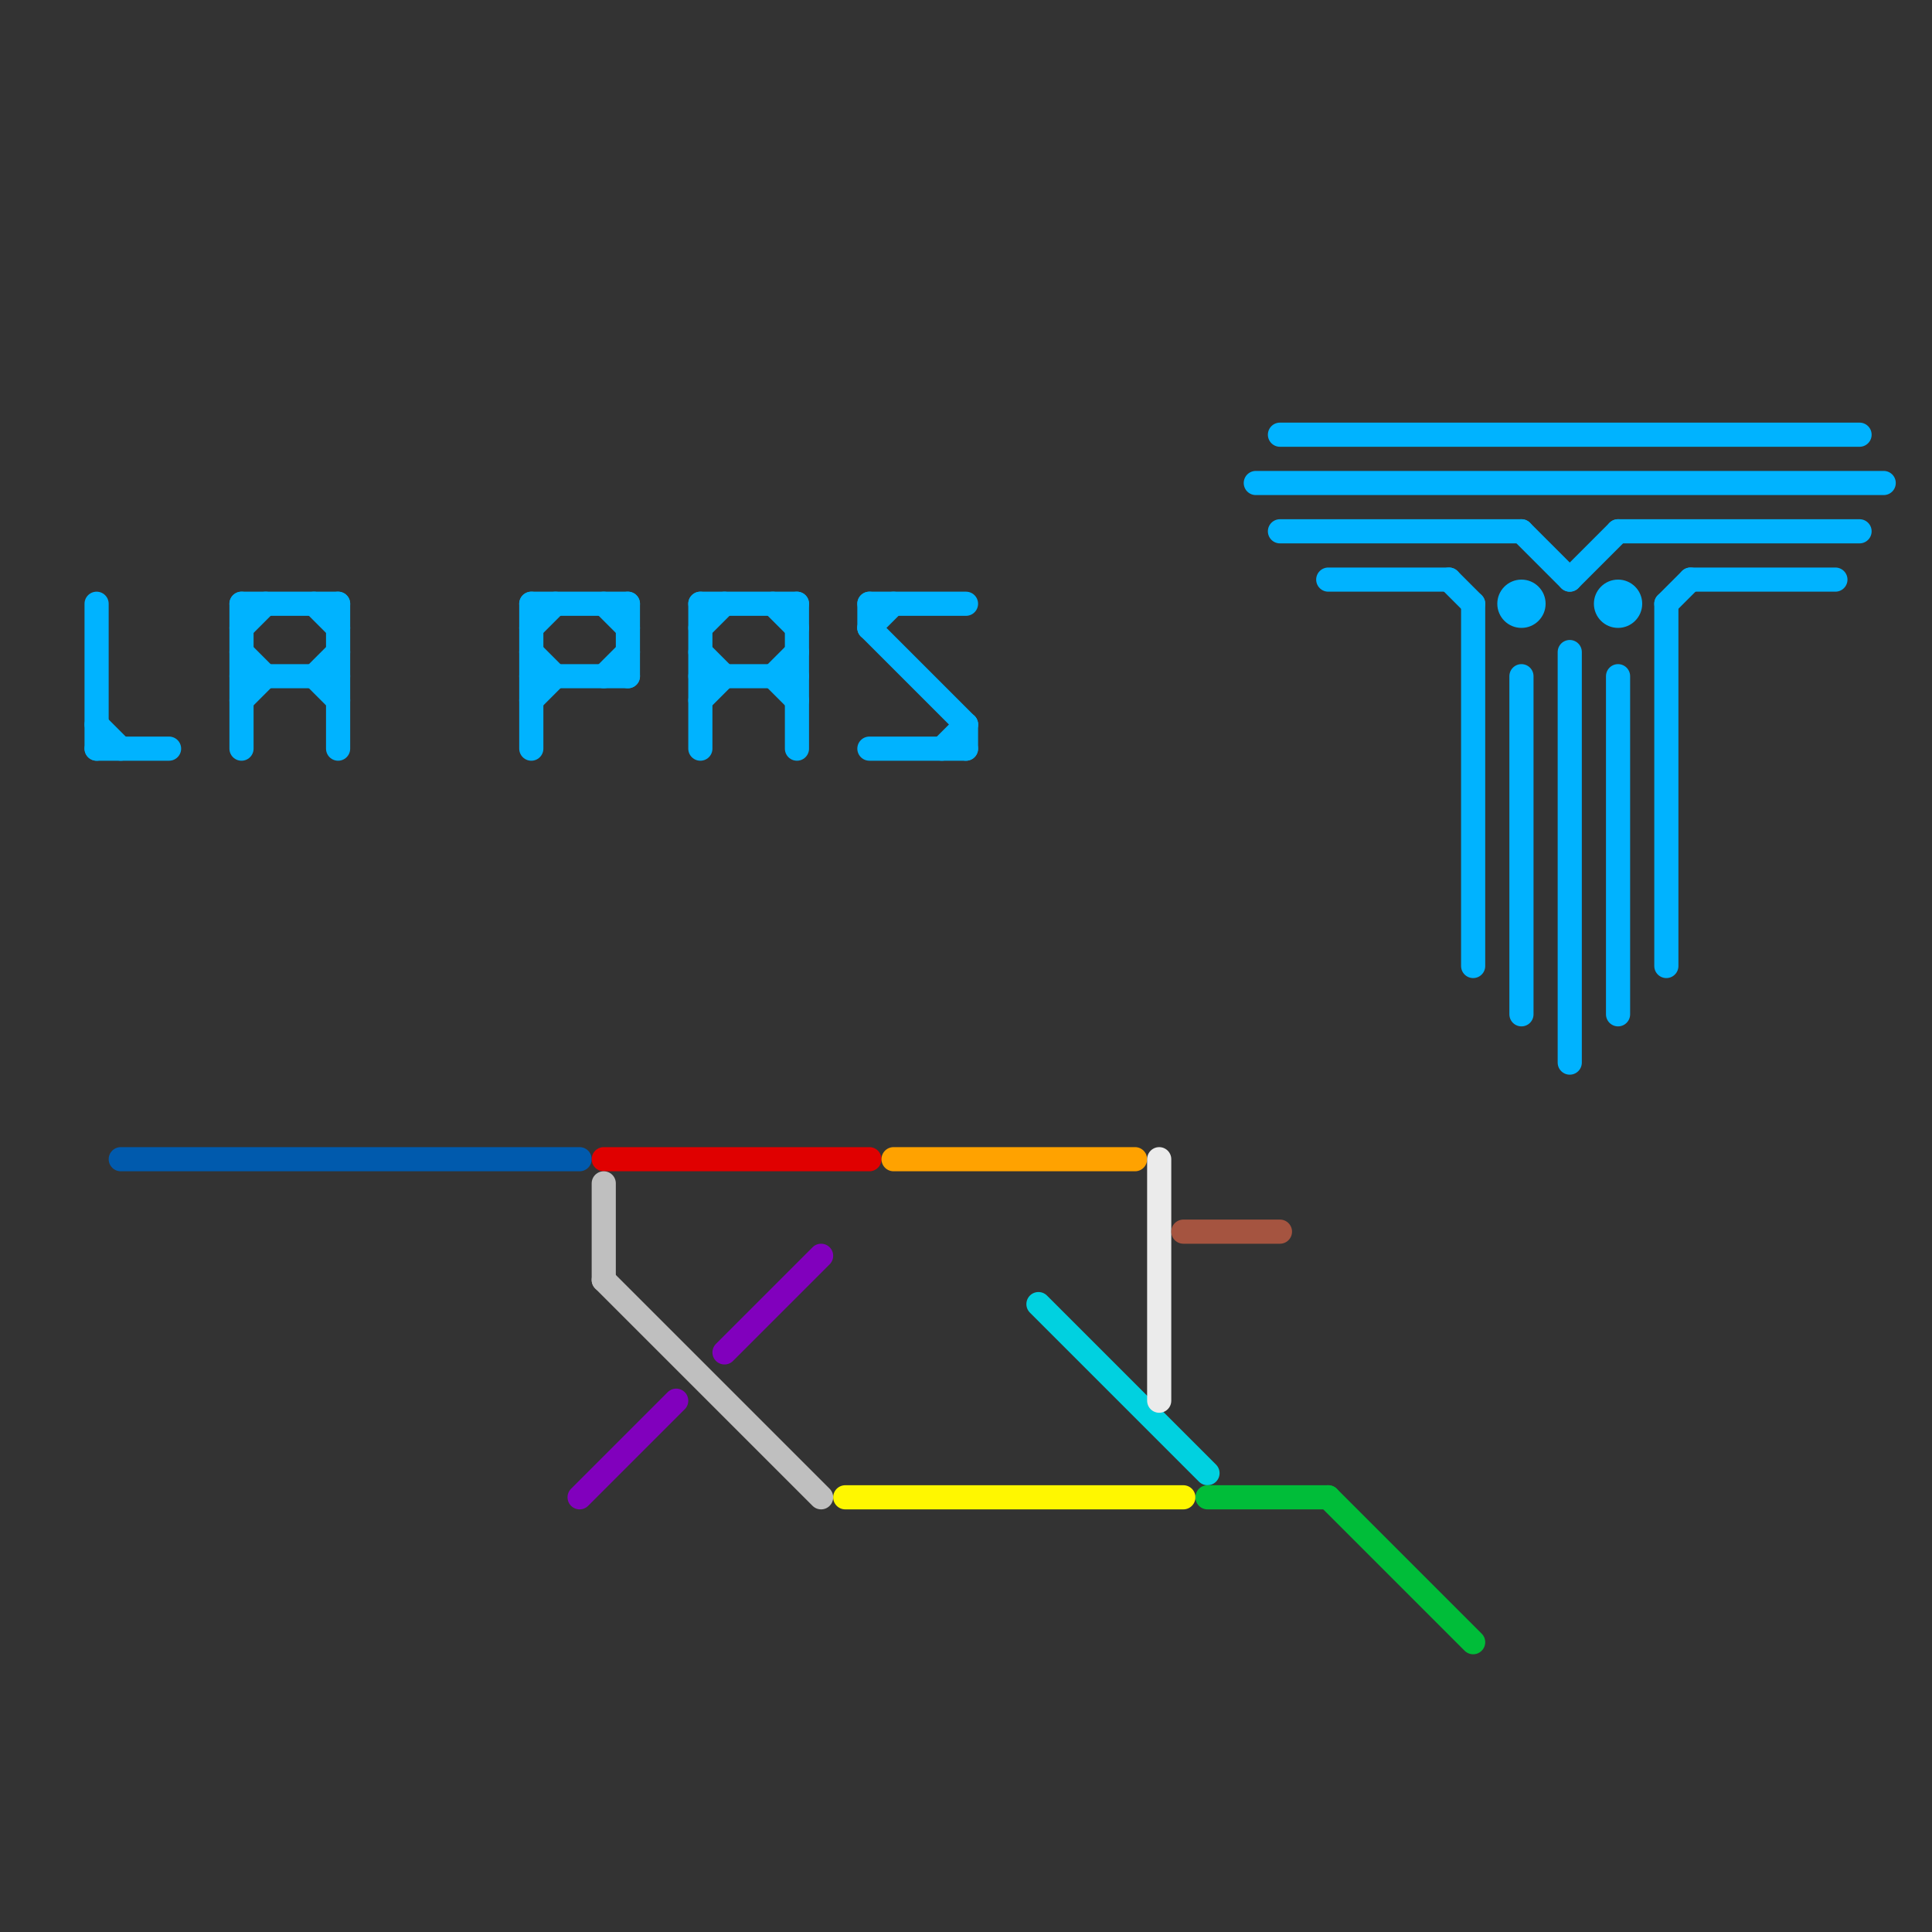 
<svg version="1.1" xmlns="http://www.w3.org/2000/svg" viewBox="0 0 80 80">
<rect x="0" y="0" width="80" height="80" fill="#333333" stroke="none"/>
<style>text { font: 1px Helvetica; font-weight: 600; white-space: pre; dominant-baseline: central; } line { stroke-width: 1; fill: none; stroke-linecap: round; stroke-linejoin: round; } .c0 { stroke: #00b3ff } .c1 { stroke: #005aad } .c2 { stroke: #8100bd } .c3 { stroke: #e00000 } .c4 { stroke: #bfbfbf } .c5 { stroke: #fff700 } .c6 { stroke: #ffa200 } .c7 { stroke: #00d1e0 } .c8 { stroke: #ebebeb } .c9 { stroke: #a55440 } .c10 { stroke: #00bd39 }</style><defs><g id="clg-005aad"><circle r="0.6" fill="#005aad"/><circle r="0.3" fill="#fff"/></g><g id="clg-8100bd"><circle r="0.6" fill="#8100bd"/><circle r="0.3" fill="#fff"/></g><g id="clg-e00000"><circle r="0.6" fill="#e00000"/><circle r="0.3" fill="#fff"/></g><g id="clg-bfbfbf"><circle r="0.6" fill="#bfbfbf"/><circle r="0.3" fill="#fff"/></g><g id="clg-xf-bfbfbf"><circle r="1.2" fill="#bfbfbf"/><circle r="0.9" fill="#fff"/><circle r="0.6" fill="#bfbfbf"/><circle r="0.3" fill="#fff"/></g><g id="clg-fff700"><circle r="0.6" fill="#fff700"/><circle r="0.3" fill="#fff"/></g><g id="clg-ffa200"><circle r="0.6" fill="#ffa200"/><circle r="0.3" fill="#fff"/></g><g id="clg-00d1e0"><circle r="0.6" fill="#00d1e0"/><circle r="0.3" fill="#fff"/></g><g id="clg-ebebeb"><circle r="0.6" fill="#ebebeb"/><circle r="0.3" fill="#fff"/></g><g id="clg-a55440"><circle r="0.6" fill="#a55440"/><circle r="0.3" fill="#fff"/></g><g id="clg-00bd39"><circle r="0.6" fill="#00bd39"/><circle r="0.3" fill="#fff"/></g></defs><line class="c0" x1="63" y1="22" x2="65" y2="24"/><line class="c0" x1="22" y1="25" x2="26" y2="25"/><line class="c0" x1="53" y1="18" x2="77" y2="18"/><line class="c0" x1="61" y1="25" x2="61" y2="40"/><line class="c0" x1="13" y1="25" x2="14" y2="26"/><line class="c0" x1="33" y1="25" x2="33" y2="31"/><line class="c0" x1="10" y1="28" x2="14" y2="28"/><line class="c0" x1="25" y1="25" x2="26" y2="26"/><line class="c0" x1="60" y1="24" x2="61" y2="25"/><line class="c0" x1="13" y1="28" x2="14" y2="29"/><line class="c0" x1="36" y1="25" x2="40" y2="25"/><line class="c0" x1="13" y1="28" x2="14" y2="27"/><line class="c0" x1="36" y1="26" x2="37" y2="25"/><line class="c0" x1="4" y1="30" x2="5" y2="31"/><line class="c0" x1="4" y1="25" x2="4" y2="31"/><line class="c0" x1="65" y1="27" x2="65" y2="44"/><line class="c0" x1="67" y1="28" x2="67" y2="42"/><line class="c0" x1="36" y1="26" x2="40" y2="30"/><line class="c0" x1="32" y1="28" x2="33" y2="27"/><line class="c0" x1="52" y1="20" x2="78" y2="20"/><line class="c0" x1="32" y1="25" x2="33" y2="26"/><line class="c0" x1="40" y1="30" x2="40" y2="31"/><line class="c0" x1="36" y1="31" x2="40" y2="31"/><line class="c0" x1="25" y1="28" x2="26" y2="27"/><line class="c0" x1="22" y1="27" x2="23" y2="28"/><line class="c0" x1="65" y1="24" x2="67" y2="22"/><line class="c0" x1="22" y1="26" x2="23" y2="25"/><line class="c0" x1="29" y1="27" x2="30" y2="28"/><line class="c0" x1="10" y1="27" x2="11" y2="28"/><line class="c0" x1="39" y1="31" x2="40" y2="30"/><line class="c0" x1="29" y1="28" x2="33" y2="28"/><line class="c0" x1="55" y1="24" x2="60" y2="24"/><line class="c0" x1="36" y1="25" x2="36" y2="26"/><line class="c0" x1="69" y1="25" x2="70" y2="24"/><line class="c0" x1="14" y1="25" x2="14" y2="31"/><line class="c0" x1="29" y1="25" x2="29" y2="31"/><line class="c0" x1="29" y1="29" x2="30" y2="28"/><line class="c0" x1="53" y1="22" x2="63" y2="22"/><line class="c0" x1="32" y1="28" x2="33" y2="29"/><line class="c0" x1="70" y1="24" x2="76" y2="24"/><line class="c0" x1="10" y1="25" x2="10" y2="31"/><line class="c0" x1="10" y1="29" x2="11" y2="28"/><line class="c0" x1="26" y1="25" x2="26" y2="28"/><line class="c0" x1="10" y1="25" x2="14" y2="25"/><line class="c0" x1="29" y1="26" x2="30" y2="25"/><line class="c0" x1="22" y1="25" x2="22" y2="31"/><line class="c0" x1="22" y1="29" x2="23" y2="28"/><line class="c0" x1="29" y1="25" x2="33" y2="25"/><line class="c0" x1="10" y1="26" x2="11" y2="25"/><line class="c0" x1="4" y1="31" x2="7" y2="31"/><line class="c0" x1="69" y1="25" x2="69" y2="40"/><line class="c0" x1="63" y1="28" x2="63" y2="42"/><line class="c0" x1="67" y1="22" x2="77" y2="22"/><line class="c0" x1="22" y1="28" x2="26" y2="28"/><circle cx="67" cy="25" r="1" fill="#00b3ff" /><circle cx="63" cy="25" r="1" fill="#00b3ff" /><line class="c1" x1="5" y1="48" x2="24" y2="48"/><line class="c2" x1="24" y1="62" x2="28" y2="58"/><line class="c2" x1="30" y1="56" x2="34" y2="52"/><line class="c3" x1="25" y1="48" x2="36" y2="48"/><line class="c4" x1="25" y1="49" x2="25" y2="53"/><line class="c4" x1="25" y1="53" x2="34" y2="62"/><line class="c5" x1="35" y1="62" x2="49" y2="62"/><line class="c6" x1="37" y1="48" x2="47" y2="48"/><line class="c7" x1="43" y1="54" x2="50" y2="61"/><line class="c8" x1="48" y1="48" x2="48" y2="58"/><line class="c9" x1="49" y1="51" x2="53" y2="51"/><line class="c10" x1="55" y1="62" x2="61" y2="68"/><line class="c10" x1="50" y1="62" x2="55" y2="62"/>
</svg>
